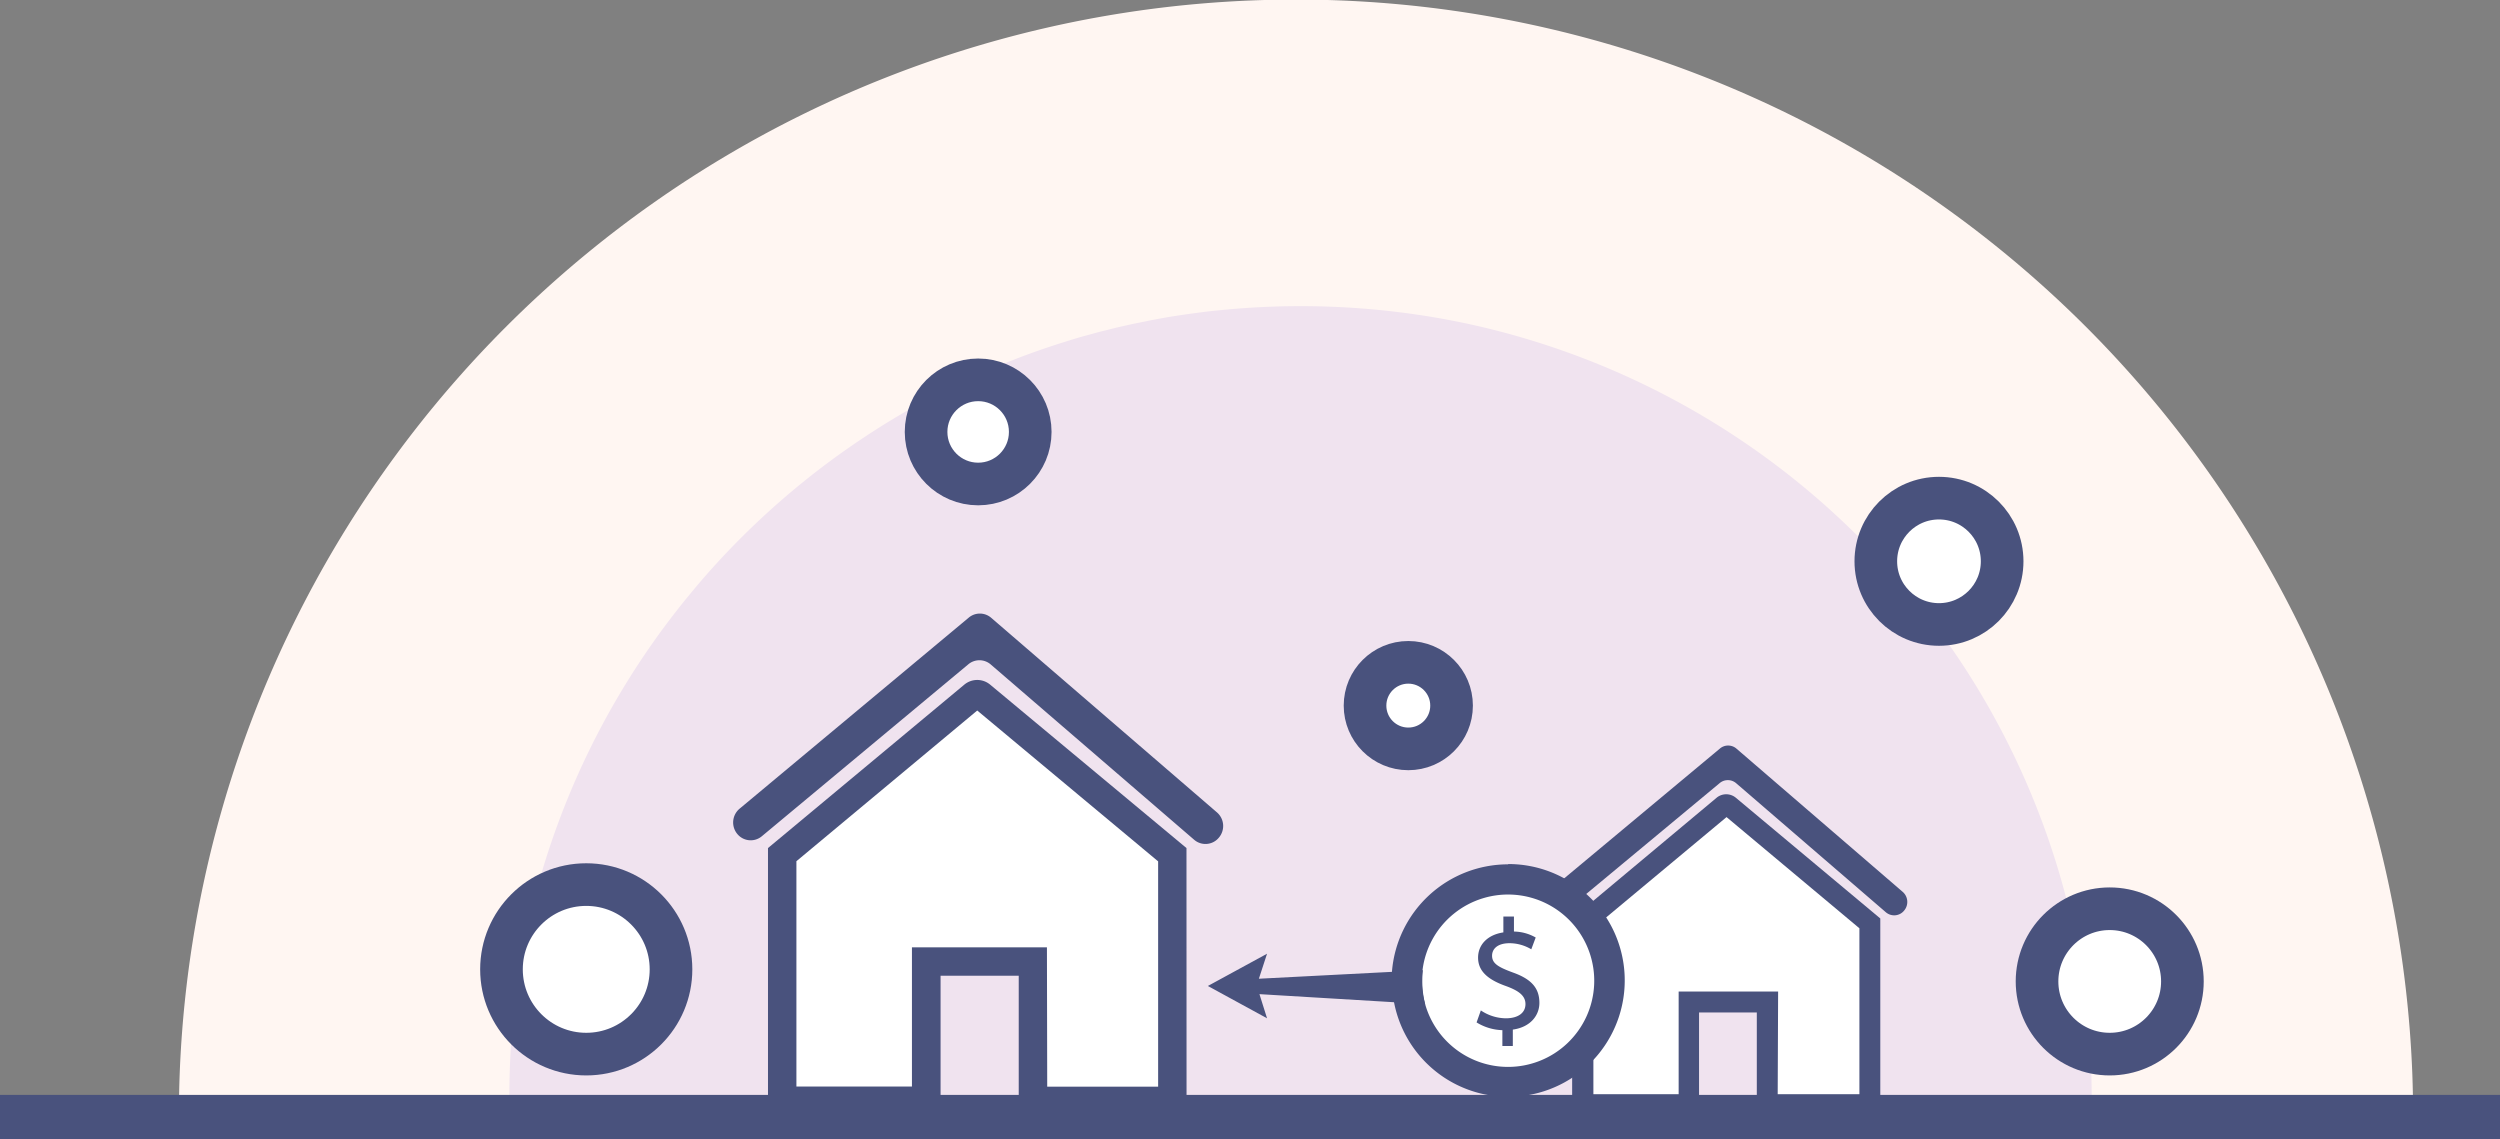 <svg xmlns="http://www.w3.org/2000/svg" viewBox="0 0 351.86 160.36"><rect x="0" y="0" width="351.86" height="160.36" fill="#808080" stroke="none"/><defs><style>.cls-1{fill:#fff6f2;}.cls-2{fill:#f0e3ef;}.cls-3{fill:#49527d;}.cls-4,.cls-5{fill:#fff;}.cls-5{stroke:#49527d;stroke-miterlimit:10;stroke-width:6px;}</style></defs><title>Asset 1</title><g id="Layer_2" data-name="Layer 2"><g id="Layer_1-2" data-name="Layer 1"><path class="cls-1" d="M339.51,150.9a157.23,157.23,0,0,0-314.21,0c-.08,2.07-.12,4.16-.12,6.25h139l.07.08.08-.08H339.63C339.63,155.06,339.59,153,339.51,150.9Z"></path><path class="cls-2" d="M294.39,154.35H164.94l-.08.08h0l-.06-.08H71.69q0-3.15.17-6.25A110.81,110.81,0,0,1,97.45,83.21c.88-1.07,1.8-2.13,2.73-3.17a111.91,111.91,0,0,1,23.13-19.59c.83-.54,1.67-1.05,2.53-1.57q2.09-1.26,4.24-2.41c1-.58,2.1-1.13,3.16-1.66l.15-.07,1.49-.73c1-.49,2-.95,3.05-1.41l1.58-.69,1.16-.49.43-.17,2.35-.92c2.12-.8,4.26-1.55,6.43-2.22.85-.27,1.7-.53,2.55-.77l1.69-.46c.45-.13.9-.24,1.35-.35l1.67-.42.78-.18,1.66-.37h0l.57-.11,1.81-.37.73-.14,1.72-.31c1.28-.21,2.57-.4,3.86-.57,1-.14,2.1-.27,3.15-.37a112.84,112.84,0,0,1,32,1.25c1.17.22,2.33.45,3.48.7A111.19,111.19,0,0,1,263,77c1.2,1.23,2.36,2.48,3.5,3.77a.88.88,0,0,1,.12.15c1.39,1.57,2.73,3.17,4,4.82.39.5.79,1,1.16,1.5.87,1.14,1.71,2.29,2.52,3.46a110.77,110.77,0,0,1,19.9,57.45Q294.39,151.2,294.39,154.35Z"></path><rect class="cls-3" y="154.1" width="351.86" height="6.26"></rect><polygon class="cls-4" points="110.09 120.3 110.09 154.94 130.35 154.94 130.35 135.33 145.38 135.33 145.38 154.94 164.99 154.94 164.99 120.3 137.54 97.42 110.09 120.3"></polygon><path class="cls-3" d="M167,156.94H143.38V137.33h-11v19.61H108.09V119.36l27.63-23a2.84,2.84,0,0,1,3.64,0l27.63,23Zm-19.61-4H163V121.23L137.54,100l-25.45,21.21v31.71h16.26V133.33h19Z"></path><path class="cls-3" d="M168.08,118.2,139.43,93.51a2.43,2.43,0,0,0-3.16,0L107.22,117.7a2.44,2.44,0,0,1-3.47-.35h0a2.53,2.53,0,0,1,.34-3.53l32.24-26.88a2.43,2.43,0,0,1,3.16,0l31.79,27.4a2.53,2.53,0,0,1,.28,3.54h0A2.44,2.44,0,0,1,168.08,118.2Z"></path><polygon class="cls-4" points="222.74 129.96 222.74 155.46 237.66 155.46 237.66 141.03 248.73 141.03 248.73 155.46 263.17 155.46 263.17 129.96 242.95 113.11 222.74 129.96"></polygon><path class="cls-3" d="M264.64,156.94H247.26V142.5h-8.13v14.44H221.27V129.27l20.34-17a2.12,2.12,0,0,1,2.69,0l20.34,17ZM250.2,154h11.5V130.65L243,115l-18.74,15.62V154h12V139.55h14Z"></path><path class="cls-3" d="M265.44,128.41l-21.09-18.18a1.79,1.79,0,0,0-2.33,0L220.63,128a1.8,1.8,0,0,1-2.56-.25h0a1.88,1.88,0,0,1,.26-2.61l23.73-19.78a1.79,1.79,0,0,1,2.33,0l23.41,20.17a1.88,1.88,0,0,1,.21,2.61h0A1.8,1.8,0,0,1,265.44,128.41Z"></path><circle class="cls-4" cx="211.73" cy="138.74" r="13.29"></circle><path class="cls-3" d="M212.24,121.65a16.41,16.41,0,0,0-16.33,15.1c0,.43,0,.86,0,1.3a16,16,0,0,0,.29,3,16.38,16.38,0,1,0,16.09-19.44Zm0,28.51a12.12,12.12,0,0,1-11.65-8.8,11.67,11.67,0,0,1-.47-3.31,12.33,12.33,0,0,1,.09-1.5,12.13,12.13,0,1,1,12,13.61Z"></path><path class="cls-3" d="M213,136.9c-2.06-.76-3-1.26-3-2.39,0-.88.67-1.76,2.47-1.76a6,6,0,0,1,3.05.86l.62-1.66a6.35,6.35,0,0,0-3.06-.84V129h-1.49v2.23c-2.22.33-3.56,1.73-3.56,3.55s1.26,3.06,3.92,4c1.75.64,2.75,1.33,2.75,2.54s-1,2-2.77,2a6.39,6.39,0,0,1-3.51-1.11l-.6,1.69a7.31,7.31,0,0,0,3.63,1.09v2.23h1.47v-2.31c2.49-.35,3.74-2,3.74-3.76C216.66,139.12,215.6,137.84,213,136.9Z"></path><path class="cls-3" d="M196.74,141.09l-19.48-1.17,1.07,3.4L170,138.77l8.33-4.54-1.15,3.52,19.35-1,3.73-.2a14.76,14.76,0,0,0-.08,1.5,13.28,13.28,0,0,0,.41,3.31Z"></path><circle class="cls-5" cx="296.93" cy="138.13" r="10.23"></circle><circle class="cls-5" cx="82.51" cy="136.43" r="11.93"></circle><circle class="cls-5" cx="198.21" cy="99.31" r="6.09"></circle><circle class="cls-5" cx="272.9" cy="79" r="8.89"></circle><circle class="cls-5" cx="137.67" cy="60.79" r="7.33"></circle></g></g></svg>